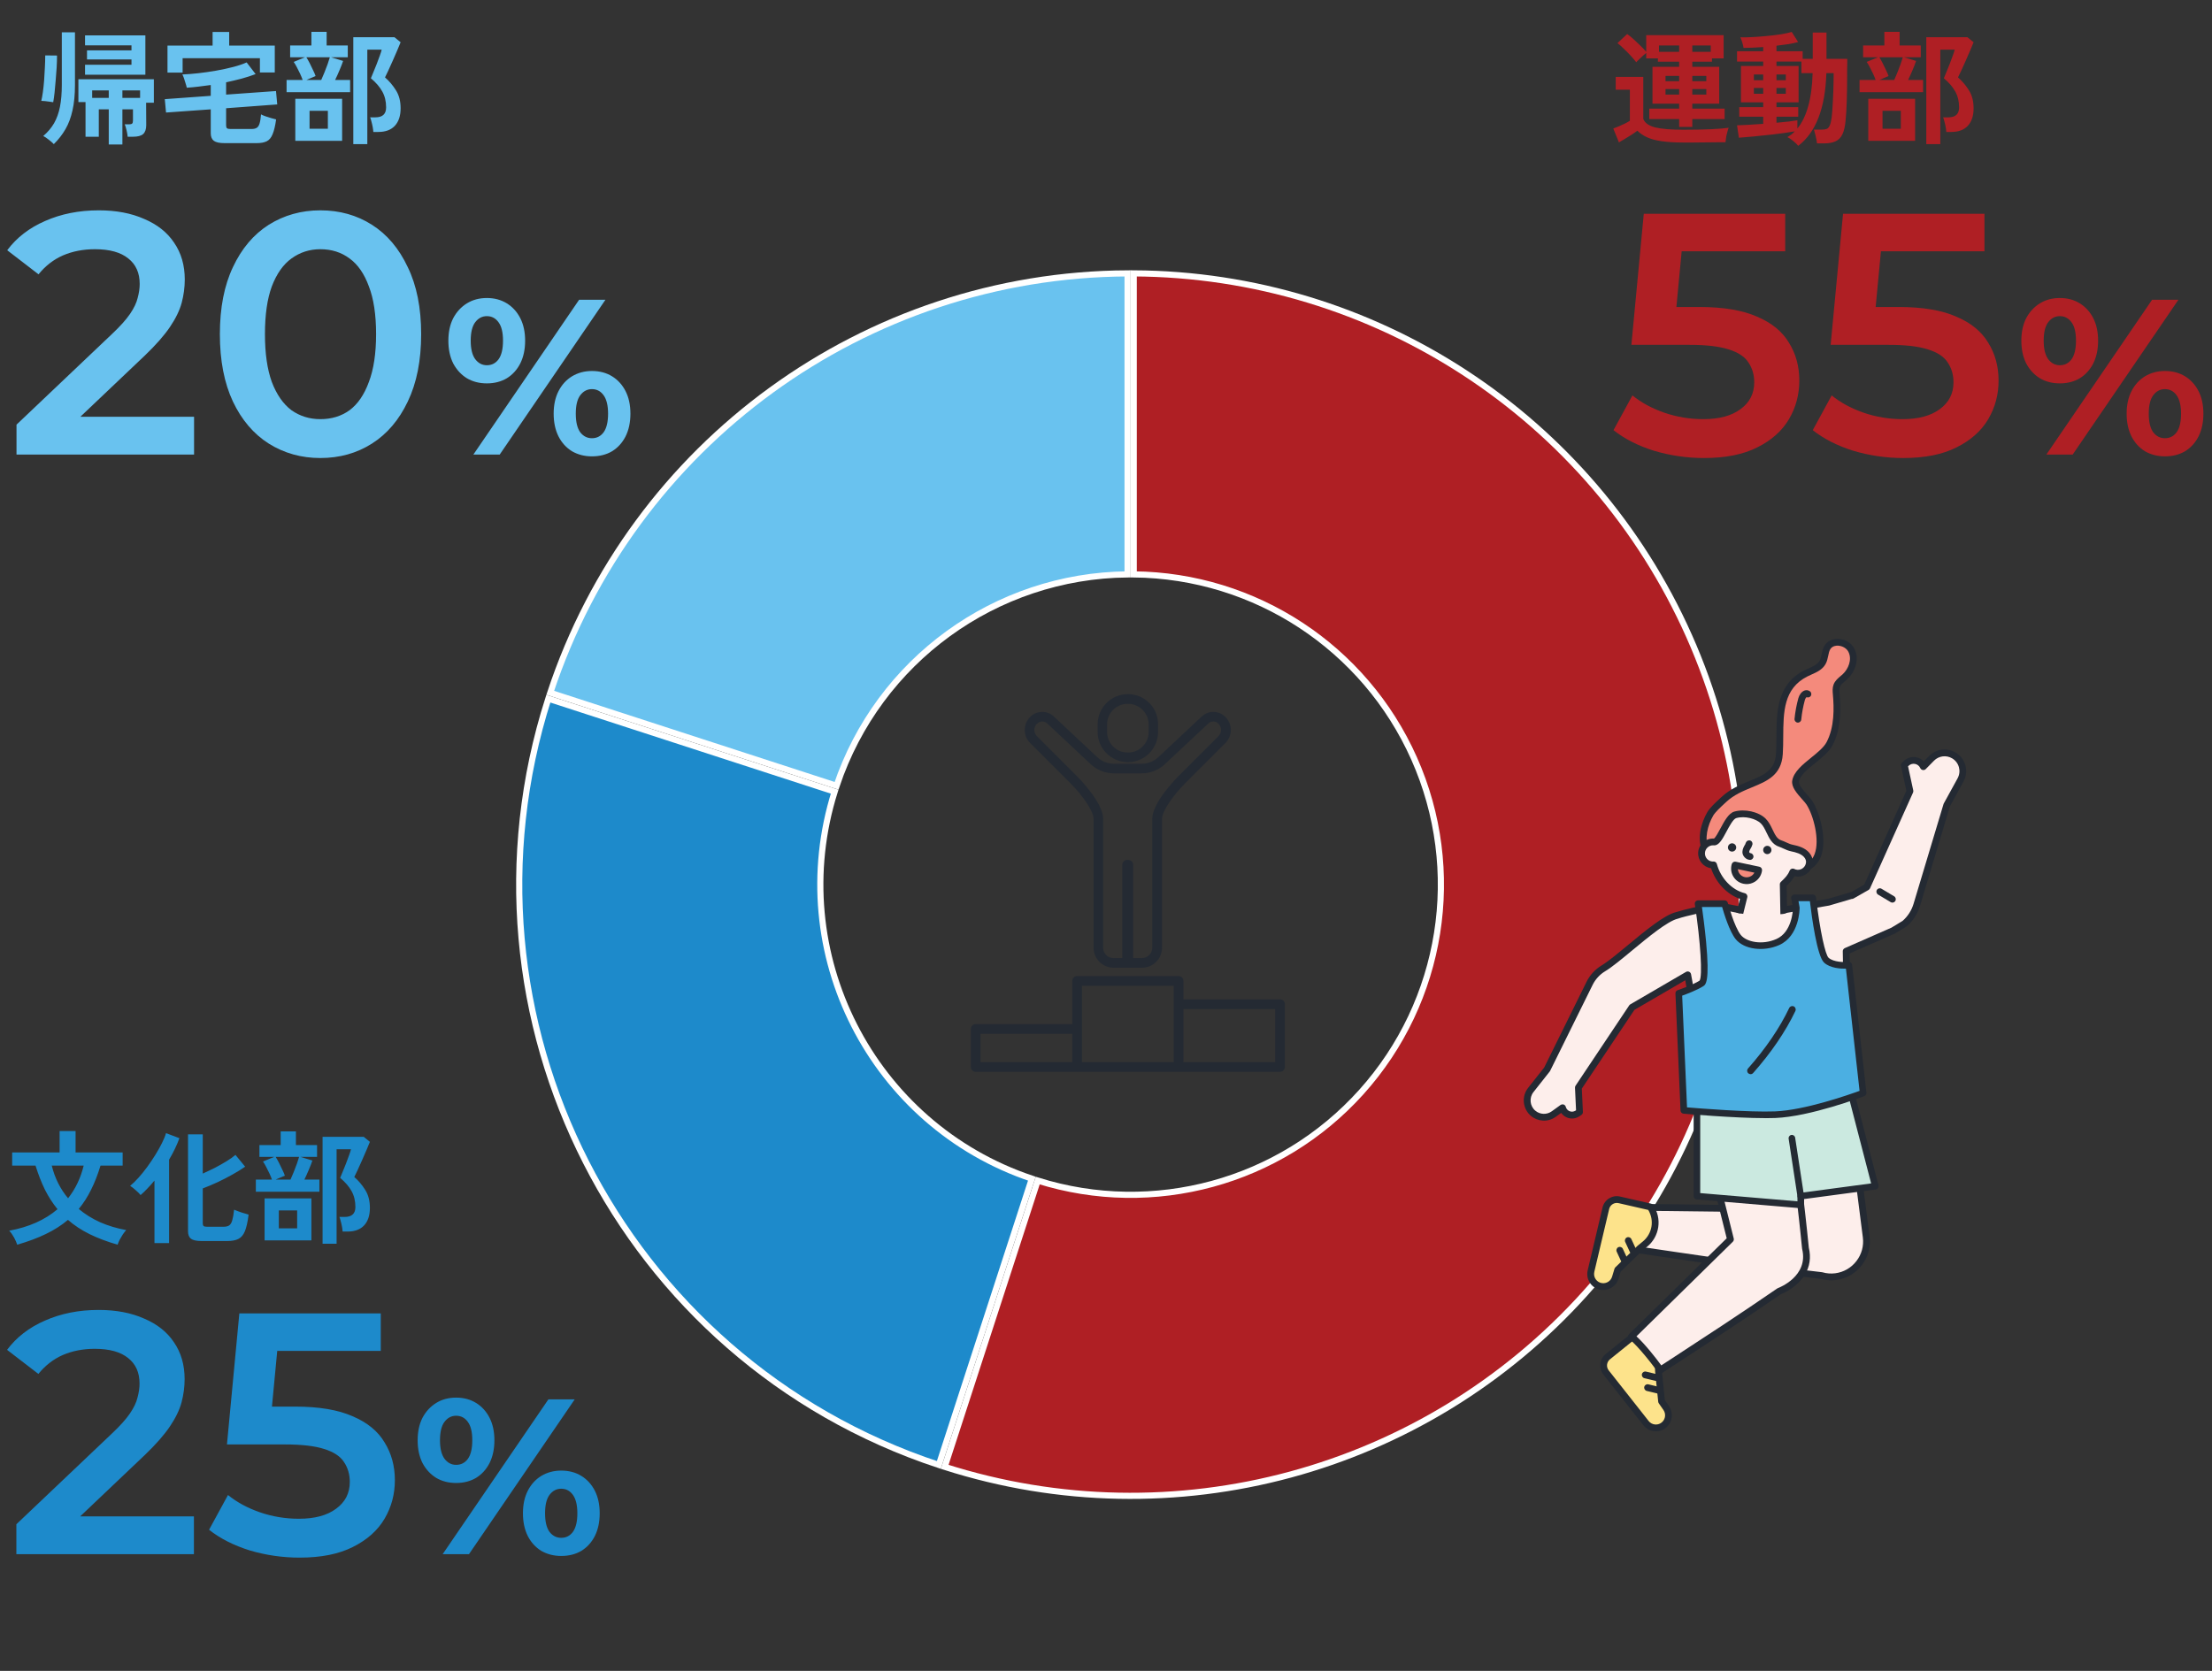 <svg width="360" height="272" viewBox="0 0 360 272" fill="none" xmlns="http://www.w3.org/2000/svg">
<rect x="0" y="0" width="360" height="272" fill="#333333" stroke="none"/>
<path d="M2.663 253V248.128L18.231 233.344C19.538 232.112 20.509 231.029 21.143 230.096C21.778 229.163 22.189 228.304 22.375 227.52C22.599 226.699 22.711 225.933 22.711 225.224C22.711 223.432 22.095 222.051 20.863 221.08C19.631 220.072 17.82 219.568 15.431 219.568C13.527 219.568 11.791 219.904 10.223 220.576C8.692 221.248 7.367 222.275 6.247 223.656L1.151 219.736C2.682 217.683 4.735 216.096 7.311 214.976C9.924 213.819 12.836 213.24 16.047 213.24C18.884 213.24 21.349 213.707 23.439 214.64C25.567 215.536 27.191 216.824 28.311 218.504C29.468 220.184 30.047 222.181 30.047 224.496C30.047 225.765 29.879 227.035 29.543 228.304C29.207 229.536 28.573 230.843 27.639 232.224C26.706 233.605 25.343 235.155 23.551 236.872L10.167 249.584L8.655 246.84H31.559V253H2.663ZM48.753 253.56C45.99 253.56 43.283 253.168 40.633 252.384C38.02 251.563 35.817 250.443 34.025 249.024L37.105 243.368C38.523 244.525 40.241 245.459 42.257 246.168C44.31 246.877 46.438 247.232 48.641 247.232C51.217 247.232 53.233 246.691 54.689 245.608C56.182 244.525 56.929 243.069 56.929 241.24C56.929 240.008 56.611 238.925 55.977 237.992C55.38 237.059 54.297 236.349 52.729 235.864C51.198 235.379 49.089 235.136 46.401 235.136H36.937L38.953 213.8H61.969V219.904H41.641L45.449 216.432L43.937 232.392L40.129 228.976H48.025C51.907 228.976 55.025 229.499 57.377 230.544C59.766 231.552 61.502 232.971 62.585 234.8C63.705 236.592 64.265 238.645 64.265 240.96C64.265 243.237 63.705 245.328 62.585 247.232C61.465 249.136 59.748 250.667 57.433 251.824C55.156 252.981 52.262 253.56 48.753 253.56Z" fill="#1D8ACB"/>
<path d="M72.04 253L89.248 227.8H93.532L76.324 253H72.04ZM74.236 241.408C73.012 241.408 71.932 241.132 70.996 240.58C70.06 240.004 69.316 239.2 68.764 238.168C68.236 237.112 67.972 235.876 67.972 234.46C67.972 233.044 68.236 231.82 68.764 230.788C69.316 229.756 70.06 228.952 70.996 228.376C71.932 227.8 73.012 227.512 74.236 227.512C75.46 227.512 76.54 227.8 77.476 228.376C78.412 228.952 79.144 229.756 79.672 230.788C80.2 231.82 80.464 233.044 80.464 234.46C80.464 235.876 80.2 237.112 79.672 238.168C79.144 239.2 78.412 240.004 77.476 240.58C76.54 241.132 75.46 241.408 74.236 241.408ZM74.236 238.456C75.028 238.456 75.664 238.132 76.144 237.484C76.624 236.812 76.864 235.804 76.864 234.46C76.864 233.116 76.624 232.12 76.144 231.472C75.664 230.8 75.028 230.464 74.236 230.464C73.468 230.464 72.832 230.8 72.328 231.472C71.848 232.12 71.608 233.116 71.608 234.46C71.608 235.78 71.848 236.776 72.328 237.448C72.832 238.12 73.468 238.456 74.236 238.456ZM91.336 253.288C90.136 253.288 89.056 253.012 88.096 252.46C87.16 251.884 86.428 251.08 85.9 250.048C85.372 248.992 85.108 247.756 85.108 246.34C85.108 244.924 85.372 243.7 85.9 242.668C86.428 241.636 87.16 240.832 88.096 240.256C89.056 239.68 90.136 239.392 91.336 239.392C92.584 239.392 93.676 239.68 94.612 240.256C95.548 240.832 96.28 241.636 96.808 242.668C97.336 243.7 97.6 244.924 97.6 246.34C97.6 247.756 97.336 248.992 96.808 250.048C96.28 251.08 95.548 251.884 94.612 252.46C93.676 253.012 92.584 253.288 91.336 253.288ZM91.336 250.336C92.128 250.336 92.764 250.012 93.244 249.364C93.724 248.692 93.964 247.684 93.964 246.34C93.964 245.02 93.724 244.024 93.244 243.352C92.764 242.68 92.128 242.344 91.336 242.344C90.568 242.344 89.932 242.68 89.428 243.352C88.948 244 88.708 244.996 88.708 246.34C88.708 247.684 88.948 248.692 89.428 249.364C89.932 250.012 90.568 250.336 91.336 250.336Z" fill="#1D8ACB"/>
<path d="M2.687 74V69.128L18.255 54.344C19.561 53.112 20.532 52.029 21.167 51.096C21.801 50.163 22.212 49.304 22.399 48.52C22.623 47.699 22.735 46.933 22.735 46.224C22.735 44.432 22.119 43.051 20.887 42.08C19.655 41.072 17.844 40.568 15.455 40.568C13.551 40.568 11.815 40.904 10.247 41.576C8.716 42.248 7.391 43.275 6.271 44.656L1.175 40.736C2.705 38.683 4.759 37.096 7.335 35.976C9.948 34.819 12.86 34.24 16.071 34.24C18.908 34.24 21.372 34.707 23.463 35.64C25.591 36.536 27.215 37.824 28.335 39.504C29.492 41.184 30.071 43.181 30.071 45.496C30.071 46.765 29.903 48.035 29.567 49.304C29.231 50.536 28.596 51.843 27.663 53.224C26.729 54.605 25.367 56.155 23.575 57.872L10.191 70.584L8.679 67.84H31.583V74H2.687ZM52.136 74.56C49.038 74.56 46.238 73.776 43.736 72.208C41.272 70.64 39.331 68.363 37.912 65.376C36.494 62.352 35.784 58.693 35.784 54.4C35.784 50.107 36.494 46.467 37.912 43.48C39.331 40.456 41.272 38.16 43.736 36.592C46.238 35.024 49.038 34.24 52.136 34.24C55.272 34.24 58.072 35.024 60.536 36.592C63 38.16 64.942 40.456 66.36 43.48C67.816 46.467 68.544 50.107 68.544 54.4C68.544 58.693 67.816 62.352 66.36 65.376C64.942 68.363 63 70.64 60.536 72.208C58.072 73.776 55.272 74.56 52.136 74.56ZM52.136 68.232C53.966 68.232 55.552 67.747 56.896 66.776C58.24 65.768 59.286 64.237 60.032 62.184C60.816 60.131 61.208 57.536 61.208 54.4C61.208 51.227 60.816 48.632 60.032 46.616C59.286 44.563 58.24 43.051 56.896 42.08C55.552 41.072 53.966 40.568 52.136 40.568C50.382 40.568 48.814 41.072 47.432 42.08C46.088 43.051 45.024 44.563 44.24 46.616C43.494 48.632 43.12 51.227 43.12 54.4C43.12 57.536 43.494 60.131 44.24 62.184C45.024 64.237 46.088 65.768 47.432 66.776C48.814 67.747 50.382 68.232 52.136 68.232Z" fill="#69C2EF"/>
<path d="M77.04 74L94.248 48.8H98.532L81.324 74H77.04ZM79.236 62.408C78.012 62.408 76.932 62.132 75.996 61.58C75.06 61.004 74.316 60.2 73.764 59.168C73.236 58.112 72.972 56.876 72.972 55.46C72.972 54.044 73.236 52.82 73.764 51.788C74.316 50.756 75.06 49.952 75.996 49.376C76.932 48.8 78.012 48.512 79.236 48.512C80.46 48.512 81.54 48.8 82.476 49.376C83.412 49.952 84.144 50.756 84.672 51.788C85.2 52.82 85.464 54.044 85.464 55.46C85.464 56.876 85.2 58.112 84.672 59.168C84.144 60.2 83.412 61.004 82.476 61.58C81.54 62.132 80.46 62.408 79.236 62.408ZM79.236 59.456C80.028 59.456 80.664 59.132 81.144 58.484C81.624 57.812 81.864 56.804 81.864 55.46C81.864 54.116 81.624 53.12 81.144 52.472C80.664 51.8 80.028 51.464 79.236 51.464C78.468 51.464 77.832 51.8 77.328 52.472C76.848 53.12 76.608 54.116 76.608 55.46C76.608 56.78 76.848 57.776 77.328 58.448C77.832 59.12 78.468 59.456 79.236 59.456ZM96.336 74.288C95.136 74.288 94.056 74.012 93.096 73.46C92.16 72.884 91.428 72.08 90.9 71.048C90.372 69.992 90.108 68.756 90.108 67.34C90.108 65.924 90.372 64.7 90.9 63.668C91.428 62.636 92.16 61.832 93.096 61.256C94.056 60.68 95.136 60.392 96.336 60.392C97.584 60.392 98.676 60.68 99.612 61.256C100.548 61.832 101.28 62.636 101.808 63.668C102.336 64.7 102.6 65.924 102.6 67.34C102.6 68.756 102.336 69.992 101.808 71.048C101.28 72.08 100.548 72.884 99.612 73.46C98.676 74.012 97.584 74.288 96.336 74.288ZM96.336 71.336C97.128 71.336 97.764 71.012 98.244 70.364C98.724 69.692 98.964 68.684 98.964 67.34C98.964 66.02 98.724 65.024 98.244 64.352C97.764 63.68 97.128 63.344 96.336 63.344C95.568 63.344 94.932 63.68 94.428 64.352C93.948 65 93.708 65.996 93.708 67.34C93.708 68.684 93.948 69.692 94.428 70.364C94.932 71.012 95.568 71.336 96.336 71.336Z" fill="#69C2EF"/>
<path d="M277.323 74.56C274.561 74.56 271.854 74.168 269.203 73.384C266.59 72.563 264.387 71.443 262.595 70.024L265.675 64.368C267.094 65.525 268.811 66.459 270.827 67.168C272.881 67.877 275.009 68.232 277.211 68.232C279.787 68.232 281.803 67.691 283.259 66.608C284.753 65.525 285.499 64.069 285.499 62.24C285.499 61.008 285.182 59.925 284.547 58.992C283.95 58.059 282.867 57.349 281.299 56.864C279.769 56.379 277.659 56.136 274.971 56.136H265.507L267.523 34.8H290.539V40.904H270.211L274.019 37.432L272.507 53.392L268.699 49.976H276.595C280.478 49.976 283.595 50.499 285.947 51.544C288.337 52.552 290.073 53.971 291.155 55.8C292.275 57.592 292.835 59.645 292.835 61.96C292.835 64.237 292.275 66.328 291.155 68.232C290.035 70.136 288.318 71.667 286.003 72.824C283.726 73.981 280.833 74.56 277.323 74.56ZM309.753 74.56C306.99 74.56 304.284 74.168 301.633 73.384C299.02 72.563 296.817 71.443 295.025 70.024L298.105 64.368C299.524 65.525 301.241 66.459 303.257 67.168C305.31 67.877 307.438 68.232 309.641 68.232C312.217 68.232 314.233 67.691 315.689 66.608C317.182 65.525 317.929 64.069 317.929 62.24C317.929 61.008 317.612 59.925 316.977 58.992C316.38 58.059 315.297 57.349 313.729 56.864C312.198 56.379 310.089 56.136 307.401 56.136H297.937L299.953 34.8H322.969V40.904H302.641L306.449 37.432L304.937 53.392L301.129 49.976H309.025C312.908 49.976 316.025 50.499 318.377 51.544C320.766 52.552 322.502 53.971 323.585 55.8C324.705 57.592 325.265 59.645 325.265 61.96C325.265 64.237 324.705 66.328 323.585 68.232C322.465 70.136 320.748 71.667 318.433 72.824C316.156 73.981 313.262 74.56 309.753 74.56Z" fill="#AF1F24"/>
<path d="M333.04 74L350.248 48.8H354.532L337.324 74H333.04ZM335.236 62.408C334.012 62.408 332.932 62.132 331.996 61.58C331.06 61.004 330.316 60.2 329.764 59.168C329.236 58.112 328.972 56.876 328.972 55.46C328.972 54.044 329.236 52.82 329.764 51.788C330.316 50.756 331.06 49.952 331.996 49.376C332.932 48.8 334.012 48.512 335.236 48.512C336.46 48.512 337.54 48.8 338.476 49.376C339.412 49.952 340.144 50.756 340.672 51.788C341.2 52.82 341.464 54.044 341.464 55.46C341.464 56.876 341.2 58.112 340.672 59.168C340.144 60.2 339.412 61.004 338.476 61.58C337.54 62.132 336.46 62.408 335.236 62.408ZM335.236 59.456C336.028 59.456 336.664 59.132 337.144 58.484C337.624 57.812 337.864 56.804 337.864 55.46C337.864 54.116 337.624 53.12 337.144 52.472C336.664 51.8 336.028 51.464 335.236 51.464C334.468 51.464 333.832 51.8 333.328 52.472C332.848 53.12 332.608 54.116 332.608 55.46C332.608 56.78 332.848 57.776 333.328 58.448C333.832 59.12 334.468 59.456 335.236 59.456ZM352.336 74.288C351.136 74.288 350.056 74.012 349.096 73.46C348.16 72.884 347.428 72.08 346.9 71.048C346.372 69.992 346.108 68.756 346.108 67.34C346.108 65.924 346.372 64.7 346.9 63.668C347.428 62.636 348.16 61.832 349.096 61.256C350.056 60.68 351.136 60.392 352.336 60.392C353.584 60.392 354.676 60.68 355.612 61.256C356.548 61.832 357.28 62.636 357.808 63.668C358.336 64.7 358.6 65.924 358.6 67.34C358.6 68.756 358.336 69.992 357.808 71.048C357.28 72.08 356.548 72.884 355.612 73.46C354.676 74.012 353.584 74.288 352.336 74.288ZM352.336 71.336C353.128 71.336 353.764 71.012 354.244 70.364C354.724 69.692 354.964 68.684 354.964 67.34C354.964 66.02 354.724 65.024 354.244 64.352C353.764 63.68 353.128 63.344 352.336 63.344C351.568 63.344 350.932 63.68 350.428 64.352C349.948 65 349.708 65.996 349.708 67.34C349.708 68.684 349.948 69.692 350.428 70.364C350.932 71.012 351.568 71.336 352.336 71.336Z" fill="#AF1F24"/>
<path d="M273.28 20.66V19.38H268.42V17.68H273.28V16.88H268.94V10.88H273.28V10.04H269.82V9.5H267.92V8.62C267.773 8.727 267.593 8.88 267.38 9.08C267.167 9.267 266.96 9.46 266.76 9.66C266.56 9.847 266.407 10.007 266.3 10.14C266.087 9.847 265.793 9.5 265.42 9.1C265.06 8.7 264.68 8.313 264.28 7.94C263.893 7.553 263.547 7.247 263.24 7.02L264.82 5.54C265.113 5.74 265.453 6.013 265.84 6.36C266.227 6.707 266.607 7.067 266.98 7.44C267.367 7.813 267.68 8.147 267.92 8.44V5.72H280.52V9.5H278.62V10.04H275.42V10.88H279.8V16.88H275.42V17.68H280.68V19.38H275.42V20.66H273.28ZM273.96 23.2C272.547 23.2 271.36 23.127 270.4 22.98C269.453 22.847 268.667 22.633 268.04 22.34C267.427 22.06 266.907 21.707 266.48 21.28C266.24 21.467 265.933 21.68 265.56 21.92C265.2 22.147 264.833 22.373 264.46 22.6C264.087 22.827 263.76 23.02 263.48 23.18L262.56 20.92C262.787 20.84 263.073 20.727 263.42 20.58C263.767 20.433 264.107 20.28 264.44 20.12C264.787 19.947 265.06 19.793 265.26 19.66V14.6H262.96V12.52H267.44V19.36C267.693 20.013 268.34 20.473 269.38 20.74C270.42 20.993 271.947 21.12 273.96 21.12C275.667 21.12 277.133 21.093 278.36 21.04C279.587 20.987 280.58 20.907 281.34 20.8C281.273 20.947 281.2 21.173 281.12 21.48C281.04 21.773 280.973 22.073 280.92 22.38C280.867 22.7 280.833 22.96 280.82 23.16C280.447 23.16 279.96 23.16 279.36 23.16C278.76 23.173 278.12 23.18 277.44 23.18C276.773 23.193 276.133 23.2 275.52 23.2C274.907 23.2 274.387 23.2 273.96 23.2ZM270 8.44H273.28V7.4H270V8.44ZM275.42 8.44H278.42V7.4H275.42V8.44ZM275.42 15.4H277.7V14.5H275.42V15.4ZM271.06 15.4H273.28V14.5H271.06V15.4ZM275.42 13.22H277.7V12.36H275.42V13.22ZM271.06 13.22H273.28V12.36H271.06V13.22ZM292.66 23.74C292.487 23.513 292.22 23.253 291.86 22.96C291.5 22.667 291.18 22.453 290.9 22.32C291.127 22.187 291.34 22.047 291.54 21.9C291.74 21.74 291.927 21.567 292.1 21.38C291.647 21.46 291.1 21.547 290.46 21.64C289.82 21.733 289.14 21.82 288.42 21.9C287.7 21.98 286.993 22.053 286.3 22.12C285.607 22.2 284.973 22.26 284.4 22.3C283.827 22.353 283.36 22.393 283 22.42L282.7 20.4C283.14 20.387 283.74 20.36 284.5 20.32C285.273 20.267 286.093 20.213 286.96 20.16V19H283.06V17.44H286.96V16.66H283.34V10.74H286.96V10.02H282.7V8.34H286.96V7.66C286.36 7.7 285.78 7.733 285.22 7.76C284.673 7.787 284.187 7.8 283.76 7.8C283.733 7.573 283.667 7.287 283.56 6.94C283.453 6.58 283.347 6.293 283.24 6.08C283.76 6.093 284.4 6.08 285.16 6.04C285.92 6 286.713 5.94 287.54 5.86C288.367 5.78 289.14 5.687 289.86 5.58C290.58 5.46 291.16 5.333 291.6 5.2L292.64 6.84C292.24 6.96 291.727 7.073 291.1 7.18C290.487 7.273 289.827 7.36 289.12 7.44V8.34H293.38V9.58H295.02V5.3H297.26V9.58H300.64C300.64 9.687 300.64 9.893 300.64 10.2C300.64 10.507 300.633 10.84 300.62 11.2C300.62 11.56 300.62 11.88 300.62 12.16C300.62 13.733 300.6 15.147 300.56 16.4C300.52 17.653 300.46 18.68 300.38 19.48C300.3 20.493 300.127 21.28 299.86 21.84C299.593 22.4 299.22 22.787 298.74 23C298.26 23.227 297.653 23.34 296.92 23.34H295.72C295.667 22.953 295.587 22.533 295.48 22.08C295.373 21.64 295.287 21.313 295.22 21.1H296.5C296.833 21.1 297.1 21.06 297.3 20.98C297.5 20.9 297.66 20.72 297.78 20.44C297.913 20.16 298.02 19.727 298.1 19.14C298.18 18.473 298.247 17.567 298.3 16.42C298.367 15.26 298.407 14 298.42 12.64V11.9H297.24C297.147 14.793 296.713 17.227 295.94 19.2C295.167 21.16 294.073 22.673 292.66 23.74ZM292.52 20.92C293.28 20 293.867 18.793 294.28 17.3C294.707 15.793 294.947 13.993 295 11.9H293.18V10.02H289.12V10.74H292.72V16.66H289.12V17.44H292.66V19H289.12V19.98C289.867 19.913 290.547 19.847 291.16 19.78C291.773 19.7 292.227 19.633 292.52 19.58V20.92ZM285.44 15.26H286.96V14.32H285.44V15.26ZM289.12 15.26H290.64V14.32H289.12V15.26ZM285.44 13.06H286.96V12.12H285.44V13.06ZM289.12 13.06H290.64V12.12H289.12V13.06ZM313.5 23.46V6.06H320.2L321.2 6.88C321.08 7.2 320.9 7.633 320.66 8.18C320.433 8.713 320.187 9.28 319.92 9.88C319.653 10.467 319.407 11.013 319.18 11.52C318.953 12.013 318.78 12.373 318.66 12.6C319.34 13.187 319.933 13.887 320.44 14.7C320.947 15.5 321.2 16.473 321.2 17.62C321.2 18.847 320.887 19.8 320.26 20.48C319.633 21.147 318.74 21.48 317.58 21.48H316.76C316.747 21.253 316.713 20.993 316.66 20.7C316.607 20.393 316.54 20.1 316.46 19.82C316.393 19.527 316.32 19.287 316.24 19.1H317.1C318.26 19.1 318.84 18.56 318.84 17.48C318.84 16.507 318.633 15.647 318.22 14.9C317.807 14.153 317.187 13.433 316.36 12.74C316.44 12.553 316.567 12.247 316.74 11.82C316.913 11.393 317.1 10.933 317.3 10.44C317.5 9.933 317.673 9.467 317.82 9.04C317.98 8.6 318.08 8.28 318.12 8.08H315.78V23.46H313.5ZM302.64 15V13.02H305.26C305.153 12.713 305.013 12.373 304.84 12C304.667 11.627 304.487 11.267 304.3 10.92C304.113 10.56 303.947 10.28 303.8 10.08L305.64 9.32H303.22V7.4H306.68V5.18H309.16V7.4H312.6V9.32H309.88L311.84 9.92C311.707 10.333 311.513 10.833 311.26 11.42C311.02 11.993 310.78 12.527 310.54 13.02H312.98V15H302.64ZM304.06 22.92V16.08H311.68V22.92H304.06ZM305.86 13.02H308.28C308.44 12.673 308.613 12.267 308.8 11.8C308.987 11.333 309.16 10.88 309.32 10.44C309.48 9.987 309.6 9.613 309.68 9.32H305.86C306.02 9.573 306.2 9.893 306.4 10.28C306.6 10.667 306.787 11.053 306.96 11.44C307.147 11.813 307.28 12.127 307.36 12.38L305.86 13.02ZM306.38 20.96H309.36V18.04H306.38V20.96Z" fill="#AF1F24"/>
<path d="M2.8 202.62C2.707 202.3 2.533 201.907 2.28 201.44C2.027 200.987 1.767 200.62 1.5 200.34C4.7 199.753 7.32 198.587 9.36 196.84C8.587 195.893 7.907 194.84 7.32 193.68C6.747 192.507 6.233 191.193 5.78 189.74H1.98V187.6H9.7V184.12H12.3V187.6H19.96V189.74H16.36C15.92 191.193 15.407 192.507 14.82 193.68C14.247 194.84 13.58 195.88 12.82 196.8C13.833 197.653 14.987 198.373 16.28 198.96C17.587 199.533 19.007 199.96 20.54 200.24C20.367 200.427 20.18 200.667 19.98 200.96C19.793 201.253 19.62 201.547 19.46 201.84C19.313 202.147 19.207 202.407 19.14 202.62C17.433 202.127 15.913 201.553 14.58 200.9C13.26 200.247 12.087 199.473 11.06 198.58C10.02 199.46 8.82 200.227 7.46 200.88C6.113 201.533 4.56 202.113 2.8 202.62ZM11.08 195.06C12.28 193.54 13.127 191.767 13.62 189.74H8.42C8.927 191.78 9.813 193.553 11.08 195.06ZM32.78 202.02C31.967 202.02 31.4 201.893 31.08 201.64C30.76 201.4 30.6 200.993 30.6 200.42V184.66H33V191.04C33.653 190.747 34.313 190.433 34.98 190.1C35.647 189.753 36.273 189.4 36.86 189.04C37.447 188.68 37.933 188.333 38.32 188L39.9 189.92C39.327 190.32 38.647 190.74 37.86 191.18C37.087 191.62 36.273 192.04 35.42 192.44C34.58 192.827 33.773 193.167 33 193.46V199.16C33 199.347 33.047 199.487 33.14 199.58C33.233 199.66 33.427 199.7 33.72 199.7H36.36C36.76 199.7 37.073 199.627 37.3 199.48C37.527 199.32 37.693 199.04 37.8 198.64C37.92 198.24 38.02 197.667 38.1 196.92C38.447 197.067 38.853 197.22 39.32 197.38C39.787 197.527 40.167 197.64 40.46 197.72C40.313 198.893 40.113 199.793 39.86 200.42C39.607 201.033 39.253 201.453 38.8 201.68C38.347 201.907 37.753 202.02 37.02 202.02H32.78ZM25.14 202.36V192.18C24.767 192.633 24.387 193.06 24 193.46C23.627 193.86 23.253 194.22 22.88 194.54C22.707 194.313 22.447 194.053 22.1 193.76C21.767 193.453 21.46 193.213 21.18 193.04C21.607 192.693 22.06 192.253 22.54 191.72C23.02 191.187 23.493 190.6 23.96 189.96C24.427 189.32 24.867 188.667 25.28 188C25.693 187.333 26.053 186.693 26.36 186.08C26.667 185.467 26.887 184.927 27.02 184.46L29.2 185.28C28.787 186.413 28.227 187.58 27.52 188.78V202.36H25.14ZM52.5 202.46V185.06H59.2L60.2 185.88C60.08 186.2 59.9 186.633 59.66 187.18C59.433 187.713 59.187 188.28 58.92 188.88C58.653 189.467 58.407 190.013 58.18 190.52C57.953 191.013 57.78 191.373 57.66 191.6C58.34 192.187 58.933 192.887 59.44 193.7C59.947 194.5 60.2 195.473 60.2 196.62C60.2 197.847 59.887 198.8 59.26 199.48C58.633 200.147 57.74 200.48 56.58 200.48H55.76C55.747 200.253 55.713 199.993 55.66 199.7C55.607 199.393 55.54 199.1 55.46 198.82C55.393 198.527 55.32 198.287 55.24 198.1H56.1C57.26 198.1 57.84 197.56 57.84 196.48C57.84 195.507 57.633 194.647 57.22 193.9C56.807 193.153 56.187 192.433 55.36 191.74C55.44 191.553 55.567 191.247 55.74 190.82C55.913 190.393 56.1 189.933 56.3 189.44C56.5 188.933 56.673 188.467 56.82 188.04C56.98 187.6 57.08 187.28 57.12 187.08H54.78V202.46H52.5ZM41.64 194V192.02H44.26C44.153 191.713 44.013 191.373 43.84 191C43.667 190.627 43.487 190.267 43.3 189.92C43.113 189.56 42.947 189.28 42.8 189.08L44.64 188.32H42.22V186.4H45.68V184.18H48.16V186.4H51.6V188.32H48.88L50.84 188.92C50.707 189.333 50.513 189.833 50.26 190.42C50.02 190.993 49.78 191.527 49.54 192.02H51.98V194H41.64ZM43.06 201.92V195.08H50.68V201.92H43.06ZM44.86 192.02H47.28C47.44 191.673 47.613 191.267 47.8 190.8C47.987 190.333 48.16 189.88 48.32 189.44C48.48 188.987 48.6 188.613 48.68 188.32H44.86C45.02 188.573 45.2 188.893 45.4 189.28C45.6 189.667 45.787 190.053 45.96 190.44C46.147 190.813 46.28 191.127 46.36 191.38L44.86 192.02ZM45.38 199.96H48.36V197.04H45.38V199.96Z" fill="#1D8ACB"/>
<path d="M17.7 23.52V17.8H16.08V22.26H13.92V16.62H12.76V12.9H25.04V16.72H23.78L23.8 20.36C23.8 21.027 23.633 21.513 23.3 21.82C22.967 22.113 22.413 22.26 21.64 22.26H20.78C20.753 21.967 20.693 21.62 20.6 21.22C20.507 20.807 20.407 20.48 20.3 20.24H21.02C21.247 20.24 21.407 20.2 21.5 20.12C21.593 20.04 21.64 19.873 21.64 19.62V17.8H19.92V23.52H17.7ZM13.84 12.16V10.54H21.4V9.68H14.16V8.2H21.4V7.38H13.84V5.76H23.66V12.16H13.84ZM8.76 23.46C8.587 23.273 8.32 23.04 7.96 22.76C7.613 22.48 7.307 22.273 7.04 22.14C7.773 21.513 8.36 20.82 8.8 20.06C9.24 19.287 9.56 18.393 9.76 17.38C9.96 16.367 10.06 15.18 10.06 13.82V5.26H12.2V13.82C12.2 15.42 12.067 16.8 11.8 17.96C11.547 19.12 11.167 20.14 10.66 21.02C10.153 21.9 9.52 22.713 8.76 23.46ZM8.66 16.64C8.567 16.613 8.387 16.587 8.12 16.56C7.867 16.52 7.607 16.487 7.34 16.46C7.073 16.433 6.867 16.42 6.72 16.42C6.813 16.033 6.9 15.553 6.98 14.98C7.06 14.407 7.127 13.78 7.18 13.1C7.233 12.42 7.273 11.733 7.3 11.04C7.34 10.333 7.36 9.66 7.36 9.02L9.28 9.04C9.28 9.64 9.26 10.293 9.22 11C9.18 11.693 9.127 12.393 9.06 13.1C9.007 13.807 8.947 14.467 8.88 15.08C8.813 15.693 8.74 16.213 8.66 16.64ZM19.92 15.94H22.8V14.72H19.92V15.94ZM15 15.94H17.7V14.72H15V15.94ZM36.54 23.3C35.713 23.3 35.133 23.173 34.8 22.92C34.467 22.667 34.3 22.253 34.3 21.68V17.8L27.02 18.32L26.82 16.14L34.3 15.6V13.84C33.62 13.933 32.953 14.02 32.3 14.1C31.647 14.18 31.013 14.24 30.4 14.28C30.36 14.08 30.293 13.84 30.2 13.56C30.12 13.28 30.033 13.007 29.94 12.74C29.847 12.473 29.76 12.267 29.68 12.12C30.44 12.093 31.3 12.027 32.26 11.92C33.22 11.813 34.193 11.673 35.18 11.5C36.167 11.327 37.093 11.127 37.96 10.9C38.827 10.673 39.553 10.427 40.14 10.16L41.6 12.06C40.907 12.327 40.147 12.573 39.32 12.8C38.507 13.013 37.667 13.213 36.8 13.4V15.4L44.92 14.82L45.12 17L36.8 17.62V20.44C36.8 20.64 36.847 20.787 36.94 20.88C37.047 20.96 37.247 21 37.54 21H40.9C41.273 21 41.56 20.94 41.76 20.82C41.973 20.7 42.133 20.467 42.24 20.12C42.347 19.773 42.427 19.273 42.48 18.62C42.653 18.713 42.887 18.813 43.18 18.92C43.487 19.027 43.8 19.127 44.12 19.22C44.453 19.313 44.727 19.387 44.94 19.44C44.793 20.493 44.6 21.3 44.36 21.86C44.133 22.42 43.813 22.8 43.4 23C43 23.2 42.46 23.3 41.78 23.3H36.54ZM27.26 11.82V7.42H34.6V5.2H37.3V7.42H44.72V11.8H42.3V9.48H29.72V11.82H27.26ZM57.5 23.46V6.06H64.2L65.2 6.88C65.08 7.2 64.9 7.633 64.66 8.18C64.433 8.713 64.187 9.28 63.92 9.88C63.653 10.467 63.407 11.013 63.18 11.52C62.953 12.013 62.78 12.373 62.66 12.6C63.34 13.187 63.933 13.887 64.44 14.7C64.947 15.5 65.2 16.473 65.2 17.62C65.2 18.847 64.887 19.8 64.26 20.48C63.633 21.147 62.74 21.48 61.58 21.48H60.76C60.747 21.253 60.713 20.993 60.66 20.7C60.607 20.393 60.54 20.1 60.46 19.82C60.393 19.527 60.32 19.287 60.24 19.1H61.1C62.26 19.1 62.84 18.56 62.84 17.48C62.84 16.507 62.633 15.647 62.22 14.9C61.807 14.153 61.187 13.433 60.36 12.74C60.44 12.553 60.567 12.247 60.74 11.82C60.913 11.393 61.1 10.933 61.3 10.44C61.5 9.933 61.673 9.467 61.82 9.04C61.98 8.6 62.08 8.28 62.12 8.08H59.78V23.46H57.5ZM46.64 15V13.02H49.26C49.153 12.713 49.013 12.373 48.84 12C48.667 11.627 48.487 11.267 48.3 10.92C48.113 10.56 47.947 10.28 47.8 10.08L49.64 9.32H47.22V7.4H50.68V5.18H53.16V7.4H56.6V9.32H53.88L55.84 9.92C55.707 10.333 55.513 10.833 55.26 11.42C55.02 11.993 54.78 12.527 54.54 13.02H56.98V15H46.64ZM48.06 22.92V16.08H55.68V22.92H48.06ZM49.86 13.02H52.28C52.44 12.673 52.613 12.267 52.8 11.8C52.987 11.333 53.16 10.88 53.32 10.44C53.48 9.987 53.6 9.613 53.68 9.32H49.86C50.02 9.573 50.2 9.893 50.4 10.28C50.6 10.667 50.787 11.053 50.96 11.44C51.147 11.813 51.28 12.127 51.36 12.38L49.86 13.02ZM50.38 20.96H53.36V18.04H50.38V20.96Z" fill="#69C2EF"/>
<path d="M184.512 44.501C223.606 44.697 258.983 67.782 274.897 103.53C290.879 139.43 284.236 181.375 257.945 210.579C231.765 239.658 190.986 250.68 153.746 238.783L168.886 192.181C187.723 198.098 208.304 192.489 221.536 177.791C234.88 162.969 238.251 141.68 230.14 123.46C222.097 105.392 204.256 93.697 184.512 93.502L184.512 44.501Z" fill="#AF1F24" stroke="white"/>
<path d="M167.935 191.872L152.795 238.475C101 221.361 72.642 165.698 89.243 113.729L135.839 128.871C127.598 155.102 141.873 183.122 167.935 191.872Z" fill="#1D8ACB" stroke="white"/>
<path d="M136.148 127.92L89.552 112.778C102.958 72.2 140.785 44.714 183.513 44.501L183.513 93.502C162.01 93.714 142.994 107.531 136.148 127.92Z" fill="#69C2EF" stroke="white"/>
<g clip-path="url(#clip0_6_1558)">
<path d="M183.45 124.07C183.48 124.07 183.51 124.07 183.54 124.07C183.57 124.07 183.6 124.07 183.63 124.07C186.3 124.04 188.47 121.84 188.47 119.17V117.91C188.5 115.23 186.33 113.03 183.66 113C183.63 113 183.6 113 183.57 113C183.54 113 183.51 113 183.48 113C180.81 113.03 178.64 115.23 178.64 117.9V119.16C178.64 121.83 180.81 124.03 183.48 124.06L183.45 124.07ZM180.18 117.91C180.18 116.1 181.65 114.6 183.47 114.58C183.5 114.58 183.53 114.58 183.56 114.58C183.59 114.58 183.62 114.58 183.65 114.58C185.46 114.6 186.94 116.1 186.94 117.91V119.17C186.94 120.98 185.47 122.48 183.65 122.5C183.62 122.5 183.59 122.5 183.56 122.5C183.53 122.5 183.5 122.5 183.47 122.5C181.66 122.48 180.18 120.98 180.18 119.17V117.91Z" fill="#242A33"/>
<path d="M169.07 122.36L174.16 127.45C176.34 129.63 177.98 132.13 177.98 133.27V154.28C177.98 156.07 179.44 157.53 181.23 157.53H183.46C183.46 157.53 183.52 157.53 183.55 157.53C183.58 157.53 183.61 157.53 183.64 157.53H185.87C187.66 157.53 189.12 156.07 189.12 154.28V133.27C189.12 132.13 190.76 129.63 192.94 127.45L198.03 122.36L199.43 120.96C200 120.39 200.31 119.63 200.31 118.83C200.31 118.03 200 117.27 199.43 116.7C198.91 116.18 198.21 115.89 197.47 115.89C196.73 115.89 196.04 116.18 195.52 116.69L188.51 123.26C187.77 123.95 186.82 124.33 185.81 124.33H183.63C183.63 124.33 183.57 124.33 183.54 124.33C183.51 124.33 183.48 124.33 183.45 124.33H181.28C180.28 124.33 179.32 123.95 178.58 123.26L171.57 116.69C171.05 116.17 170.36 115.89 169.62 115.89C168.88 115.89 168.18 116.18 167.66 116.7C167.09 117.27 166.78 118.03 166.78 118.83C166.78 119.63 167.09 120.39 167.66 120.96L169.06 122.36H169.07ZM168.79 117.8C169.01 117.57 169.31 117.45 169.63 117.45C169.95 117.45 170.25 117.57 170.47 117.8C170.47 117.8 170.48 117.81 170.49 117.82L177.51 124.4C178.54 125.36 179.88 125.89 181.28 125.89H183.45C183.45 125.89 183.51 125.89 183.54 125.89C183.57 125.89 183.6 125.89 183.63 125.89H185.81C187.22 125.89 188.56 125.36 189.58 124.4L196.6 117.82C196.6 117.82 196.61 117.81 196.62 117.8C196.84 117.57 197.14 117.45 197.46 117.45C197.78 117.45 198.08 117.57 198.3 117.8C198.57 118.07 198.72 118.43 198.72 118.82C198.72 119.21 198.57 119.57 198.3 119.84L194.68 123.46L191.81 126.33C191.37 126.77 187.53 130.69 187.53 133.27V141.34V154.28C187.53 155.2 186.78 155.96 185.85 155.96H184.41V140.78C184.41 140.34 184.06 139.99 183.62 139.99C183.59 139.99 183.56 139.99 183.53 139.99C183.5 139.99 183.47 139.99 183.44 139.99C183 139.99 182.65 140.34 182.65 140.78V155.96H181.21C180.29 155.96 179.53 155.21 179.53 154.28V141.34V133.27C179.53 130.69 175.69 126.77 175.25 126.33L172.38 123.46L168.76 119.84C168.49 119.57 168.34 119.21 168.34 118.82C168.34 118.43 168.49 118.07 168.76 117.8H168.79Z" fill="#242A33"/>
<path d="M208.32 162.69H192.6V159.68C192.6 159.24 192.25 158.89 191.81 158.89H175.3C174.86 158.89 174.51 159.24 174.51 159.68V166.71H158.79C158.35 166.71 158 167.06 158 167.5V173.69C158 174.13 158.35 174.48 158.79 174.48H208.32C208.76 174.48 209.11 174.13 209.11 173.69V163.47C209.11 163.03 208.76 162.68 208.32 162.68V162.69ZM159.58 168.29H174.51V172.91H159.58V168.29ZM176.09 167.5V160.47H191.02V172.91H176.09V167.51V167.5ZM207.53 172.91H192.6V164.27H207.53V172.91Z" fill="#242A33"/>
</g>
<g clip-path="url(#clip1_6_1558)">
<path d="M266.777 203.484L267.903 196.547L284.86 196.749C284.86 196.749 287.357 197.134 292.167 197.73L286.464 172.309C286.064 169.167 290.783 170.321 293.919 169.919C297.053 169.518 299.947 171.76 300.347 174.905L303.723 201.376C304.123 204.518 301.887 207.421 298.751 207.822C297.958 207.925 297.182 207.855 296.456 207.647C290.159 206.995 266.774 203.489 266.774 203.489L266.777 203.484Z" fill="#FCD985"/>
<path d="M266.777 203.484L267.903 196.547L284.86 196.749C284.86 196.749 287.357 197.134 292.167 197.73L286.464 172.309C286.064 169.167 290.783 170.321 293.919 169.919C297.053 169.518 299.947 171.76 300.347 174.905L303.723 201.376C304.123 204.518 301.887 207.421 298.751 207.822C297.958 207.925 297.182 207.855 296.456 207.647C290.159 206.995 266.774 203.489 266.774 203.489L266.777 203.484Z" fill="#FDEEEB"/>
<path d="M297.654 208.407C298.044 208.431 298.434 208.418 298.826 208.366C300.49 208.154 301.973 207.299 303.002 205.96C304.034 204.621 304.486 202.969 304.273 201.301L300.898 174.829C300.457 171.374 297.297 168.925 293.852 169.366C293.054 169.469 292.118 169.466 291.213 169.463C289.211 169.458 287.319 169.45 286.402 170.493C285.986 170.967 285.822 171.601 285.921 172.377C285.921 172.393 285.927 172.412 285.929 172.428L291.46 197.083C287.217 196.549 284.97 196.205 284.946 196.199C284.922 196.196 284.895 196.194 284.868 196.194L267.911 195.992C267.639 195.989 267.403 196.186 267.36 196.455L266.234 203.392C266.21 203.537 266.244 203.688 266.333 203.807C266.419 203.925 266.551 204.006 266.696 204.028C266.93 204.063 290.049 207.526 296.354 208.186C296.781 208.304 297.216 208.377 297.654 208.404V208.407ZM294.964 170.434C297.405 170.582 299.479 172.455 299.802 174.972L303.177 201.443C303.352 202.818 302.981 204.181 302.129 205.286C301.277 206.391 300.054 207.094 298.684 207.272C297.985 207.361 297.286 207.307 296.609 207.113C296.577 207.105 296.547 207.097 296.515 207.094C290.842 206.507 270.988 203.556 267.411 203.023L268.37 197.107L284.814 197.304C285.15 197.355 287.655 197.733 292.1 198.282C292.28 198.307 292.454 198.239 292.575 198.104C292.696 197.972 292.745 197.786 292.704 197.611L287.01 172.218C286.959 171.778 287.029 171.455 287.225 171.231C287.813 170.563 289.539 170.571 291.205 170.576C292.145 170.579 293.118 170.582 293.986 170.471C294.314 170.428 294.642 170.42 294.959 170.439L294.964 170.434Z" fill="#242A33"/>
<path d="M269.912 223.156L270.418 228.122L271.176 229.216C271.745 230.038 271.643 231.149 270.934 231.852C270.066 232.714 268.639 232.628 267.881 231.666L261.377 223.42C260.757 222.63 260.883 221.488 261.665 220.857L265.707 217.596C268.047 217.769 269.869 219.709 269.899 222.062L269.912 223.156Z" fill="white"/>
<path d="M269.912 223.156L270.418 228.122L271.176 229.216C271.745 230.038 271.643 231.149 270.934 231.852C270.066 232.714 268.639 232.628 267.881 231.666L261.377 223.42C260.757 222.63 260.883 221.488 261.665 220.857L265.707 217.596C268.047 217.769 269.869 219.709 269.899 222.062L269.912 223.156Z" fill="#FDE38B"/>
<path d="M269.335 232.995C270.074 233.04 270.797 232.766 271.323 232.243C272.224 231.348 272.353 229.941 271.63 228.898L270.953 227.923L270.466 223.121L270.453 222.051C270.418 219.391 268.394 217.235 265.75 217.041C265.61 217.033 265.473 217.073 265.363 217.162L261.321 220.423C260.308 221.24 260.141 222.738 260.947 223.759L267.451 232.006C267.91 232.588 268.596 232.946 269.335 232.992V232.995ZM265.876 218.167C267.843 218.415 269.321 220.057 269.348 222.07L269.362 223.164C269.362 223.18 269.362 223.196 269.364 223.212L269.87 228.179C269.88 228.273 269.913 228.362 269.966 228.438L270.724 229.532C271.141 230.133 271.065 230.944 270.547 231.459C270.24 231.763 269.832 231.917 269.402 231.89C268.969 231.863 268.585 231.661 268.316 231.321L261.813 223.075C261.38 222.528 261.472 221.725 262.014 221.285L265.881 218.165L265.876 218.167Z" fill="#242A33"/>
<path d="M269.915 226.872C270.179 226.888 270.421 226.713 270.485 226.449C270.555 226.153 270.372 225.853 270.077 225.783L268.268 225.352C267.972 225.279 267.674 225.465 267.604 225.762C267.534 226.058 267.717 226.357 268.013 226.427L269.821 226.859C269.854 226.867 269.886 226.872 269.915 226.872Z" fill="#242A33"/>
<path d="M269.531 224.797C269.794 224.813 270.036 224.638 270.101 224.374C270.171 224.077 269.988 223.778 269.692 223.708L267.884 223.277C267.588 223.204 267.29 223.39 267.22 223.687C267.15 223.983 267.333 224.282 267.628 224.352L269.437 224.783C269.469 224.792 269.502 224.797 269.531 224.797Z" fill="#242A33"/>
<path d="M266.852 203.23L263.278 206.709L262.893 207.983C262.603 208.94 261.671 209.549 260.682 209.428C259.467 209.28 258.653 208.105 258.935 206.911L261.354 196.678C261.585 195.7 262.56 195.091 263.536 195.315L268.593 196.471C269.91 198.419 269.52 201.055 267.701 202.54L266.855 203.23H266.852Z" fill="white"/>
<path d="M266.852 203.23L263.278 206.709L262.893 207.983C262.603 208.94 261.671 209.549 260.682 209.428C259.467 209.28 258.653 208.105 258.935 206.911L261.354 196.678C261.585 195.7 262.56 195.091 263.536 195.315L268.593 196.471C269.91 198.419 269.52 201.055 267.701 202.54L266.855 203.23H266.852Z" fill="#FDE38B"/>
<path d="M260.776 209.988C261.972 210.061 263.068 209.304 263.42 208.142L263.764 207.005L267.217 203.645L268.045 202.971C270.104 201.292 270.536 198.366 269.047 196.164C268.97 196.048 268.849 195.967 268.714 195.935L263.657 194.779C262.391 194.488 261.114 195.285 260.813 196.555L258.395 206.787C258.225 207.509 258.368 208.272 258.792 208.881C259.214 209.49 259.878 209.891 260.615 209.98C260.668 209.986 260.722 209.991 260.776 209.994V209.988ZM268.249 196.962C269.276 198.662 268.908 200.842 267.352 202.111L266.505 202.801C266.505 202.801 266.481 202.823 266.468 202.834L262.893 206.31C262.826 206.375 262.778 206.455 262.751 206.547L262.367 207.822C262.154 208.522 261.474 208.964 260.749 208.878C260.319 208.824 259.948 208.601 259.701 208.245C259.454 207.889 259.373 207.461 259.472 207.038L261.891 196.805C262.052 196.126 262.735 195.698 263.415 195.854L268.252 196.962H268.249Z" fill="#242A33"/>
<path d="M264.366 205.771C264.455 205.776 264.546 205.76 264.632 205.72C264.909 205.59 265.027 205.262 264.901 204.984L264.119 203.294C263.99 203.017 263.662 202.898 263.385 203.025C263.108 203.154 262.99 203.483 263.116 203.758L263.898 205.447C263.987 205.639 264.17 205.755 264.366 205.765V205.771Z" fill="#242A33"/>
<path d="M265.75 204.184C265.839 204.189 265.93 204.173 266.016 204.133C266.293 204.003 266.411 203.675 266.285 203.397L265.503 201.707C265.374 201.43 265.046 201.311 264.769 201.438C264.492 201.567 264.374 201.896 264.501 202.174L265.283 203.863C265.371 204.055 265.554 204.17 265.75 204.181V204.184Z" fill="#242A33"/>
<path d="M290.726 179.982C290.825 180.453 290.882 180.731 290.882 180.731C292.494 189.233 293.833 203.184 293.833 203.184C295.037 208.143 289.589 210.186 289.557 210.191C282.352 215.158 274.314 220.337 270.213 223.024C269.883 222.436 266.921 218.585 265.505 217.569L281.627 201.743L276.222 180.095C275.454 177.02 277.335 173.875 280.401 173.107C281.737 172.773 287.112 169.329 288.49 169.264C288.49 169.264 289.415 173.695 290.113 177.047L290.726 179.979V179.982Z" fill="#FCD985"/>
<path d="M290.726 179.982C290.825 180.453 290.882 180.731 290.882 180.731C292.494 189.233 293.833 203.184 293.833 203.184C295.037 208.143 289.589 210.186 289.557 210.191C282.352 215.158 274.314 220.337 270.213 223.024C269.883 222.436 266.921 218.585 265.505 217.569L281.627 201.743L276.222 180.095C275.454 177.02 277.335 173.875 280.401 173.107C281.737 172.773 287.112 169.329 288.49 169.264C288.49 169.264 289.415 173.695 290.113 177.047L290.726 179.979V179.982Z" fill="#FDEEEB"/>
<path d="M270.181 223.579C270.299 223.587 270.415 223.555 270.517 223.49C271.283 222.989 272.186 222.401 273.194 221.744C277.491 218.944 283.978 214.713 289.834 210.679C290.409 210.447 292.513 209.493 293.725 207.523C294.542 206.194 294.763 204.704 294.381 203.098C294.3 202.273 292.983 188.842 291.427 180.634L291.269 179.874C291.207 179.575 290.914 179.383 290.616 179.445C290.318 179.507 290.127 179.801 290.189 180.1L290.344 180.849C291.93 189.217 293.271 203.103 293.284 203.243C293.284 203.27 293.293 203.295 293.298 203.322C294.376 207.755 289.53 209.62 289.38 209.673C289.331 209.69 289.286 209.714 289.245 209.741C283.392 213.775 276.891 218.014 272.592 220.817C271.775 221.348 271.03 221.835 270.369 222.266C269.574 221.151 267.655 218.728 266.333 217.537L282.014 202.141C282.153 202.004 282.21 201.802 282.164 201.613L276.76 179.965C276.064 177.179 277.76 174.344 280.538 173.649C281.181 173.487 282.487 172.778 283.997 171.956C285.354 171.218 287.13 170.25 288.066 169.932L289.576 177.168C289.638 177.467 289.931 177.659 290.229 177.597C290.527 177.535 290.718 177.241 290.656 176.942L289.033 169.159C288.977 168.892 288.737 168.709 288.469 168.72C287.622 168.76 285.94 169.641 283.473 170.983C282.148 171.703 280.78 172.449 280.272 172.576C276.905 173.422 274.849 176.858 275.693 180.235L281.019 201.575L265.124 217.181C265.008 217.294 264.946 217.456 264.96 217.618C264.973 217.782 265.056 217.93 265.188 218.025C266.483 218.952 269.415 222.73 269.735 223.301C269.81 223.433 269.937 223.53 270.084 223.568C270.117 223.576 270.149 223.582 270.181 223.584V223.579Z" fill="#242A33"/>
<path d="M300.898 176.521L305.198 193.095L293.067 194.714L293.08 196.145L276.174 194.714V177.869C286.478 177.465 290.148 178.677 300.898 176.521Z" fill="#CBE9E0"/>
<path d="M293.08 196.684C293.215 196.684 293.346 196.633 293.446 196.542C293.556 196.439 293.618 196.294 293.618 196.143L293.61 195.189L305.27 193.631C305.423 193.61 305.56 193.526 305.646 193.397C305.732 193.267 305.759 193.108 305.722 192.96L301.422 176.387C301.349 176.109 301.075 175.939 300.796 175.993C293.663 177.424 289.724 177.36 284.739 177.279C282.323 177.238 279.584 177.195 276.155 177.33C275.868 177.341 275.639 177.578 275.639 177.869V194.715C275.639 194.995 275.854 195.229 276.131 195.251L293.037 196.682C293.053 196.682 293.067 196.682 293.083 196.682L293.08 196.684ZM304.523 192.642L292.994 194.181C292.726 194.216 292.527 194.448 292.527 194.72L292.535 195.558L276.709 194.219V178.386C279.869 178.276 282.436 178.319 284.717 178.354C289.651 178.435 293.569 178.497 300.503 177.147L304.523 192.639V192.642Z" fill="#242A33"/>
<path d="M249.529 181.24C250.488 182.038 251.859 182.086 252.867 181.356L254.291 180.329C254.568 181.388 255.798 181.862 256.712 181.264L257.061 181.035L256.876 177.055L265.607 163.982L274.672 158.7C275.521 163.063 275.854 167.483 276.405 171.805L274.704 176.597C274.341 177.324 274.876 178.181 275.688 178.17L294.865 177.726L300.839 176.4L300.454 154.852L308.084 151.505L309.962 150.365C310.906 149.554 311.594 148.492 311.954 147.301L316.812 131.124L316.831 131.059L319.073 126.976C319.849 125.559 319.357 123.78 317.963 122.969C316.791 122.29 315.313 122.489 314.364 123.451L313.023 124.812C312.534 123.729 311.126 123.441 310.258 124.252L309.927 124.559L310.844 128.795L310.535 129.482L303.841 144.396L301.392 145.792L301.371 145.765L297.574 146.88C297.574 146.88 287.937 148.538 287.929 148.541C285.402 148.977 282.656 147.783 279.923 147.592C279.13 147.395 273.731 148.713 272.941 149.02C270.052 149.694 263.777 155.941 260.966 157.63C259.991 158.22 259.201 159.077 258.695 160.104L251.945 173.77L251.789 174.082L249.134 177.446C248.212 178.61 248.387 180.297 249.526 181.245L249.529 181.24Z" fill="#EECABB"/>
<path d="M249.529 181.24C250.488 182.038 251.859 182.086 252.867 181.356L254.291 180.329C254.568 181.388 255.798 181.862 256.712 181.264L257.061 181.035L256.876 177.055L265.607 163.982L274.672 158.7C275.521 163.063 275.854 167.483 276.405 171.805L274.704 176.597C274.341 177.324 274.876 178.181 275.688 178.17L294.865 177.726L300.839 176.4L300.454 154.852L308.084 151.505L309.962 150.365C310.906 149.554 311.594 148.492 311.954 147.301L316.812 131.124L316.831 131.059L319.073 126.976C319.849 125.559 319.357 123.78 317.963 122.969C316.791 122.29 315.313 122.489 314.364 123.451L313.023 124.812C312.534 123.729 311.126 123.441 310.258 124.252L309.927 124.559L310.844 128.795L310.535 129.482L303.841 144.396L301.392 145.792L301.371 145.765L297.574 146.88C297.574 146.88 287.937 148.538 287.929 148.541C285.402 148.977 282.656 147.783 279.923 147.592C279.13 147.395 273.731 148.713 272.941 149.02C270.052 149.694 263.777 155.941 260.966 157.63C259.991 158.22 259.201 159.077 258.695 160.104L251.945 173.77L251.789 174.082L249.134 177.446C248.212 178.61 248.387 180.297 249.526 181.245L249.529 181.24Z" fill="#FDEEEB"/>
<path d="M251.077 182.42C251.813 182.466 252.56 182.261 253.192 181.806L254.081 181.165C254.323 181.51 254.662 181.776 255.07 181.935C255.723 182.186 256.433 182.11 257.019 181.728L257.368 181.499C257.532 181.391 257.626 181.205 257.615 181.011L257.438 177.211L265.997 164.394L274.277 159.571C274.779 162.344 275.094 165.165 275.398 167.906C275.537 169.167 275.682 170.469 275.844 171.743L274.196 176.381C273.957 176.891 273.992 177.475 274.29 177.952C274.597 178.44 275.123 178.728 275.699 178.72L294.881 178.276C294.916 178.276 294.954 178.27 294.988 178.262L300.962 176.936C301.218 176.88 301.401 176.651 301.395 176.387L301.016 155.208L308.307 152.009C308.329 151.998 308.35 151.987 308.372 151.977L310.25 150.837C310.277 150.821 310.301 150.804 310.323 150.783C311.344 149.904 312.091 148.754 312.481 147.46L317.342 131.272L319.554 127.238C320.481 125.543 319.903 123.457 318.237 122.484C316.848 121.678 315.093 121.915 313.969 123.055L313.096 123.942C312.776 123.602 312.357 123.368 311.881 123.274C311.153 123.128 310.419 123.336 309.876 123.842L309.549 124.147C309.406 124.279 309.342 124.478 309.382 124.67L310.261 128.728L310.027 129.248L303.408 143.997L301.277 145.213C301.255 145.215 301.234 145.221 301.215 145.226L297.447 146.334C289.283 147.738 288.042 147.95 287.832 147.988C286.386 148.236 284.836 147.91 283.191 147.562C282.148 147.341 281.071 147.115 279.988 147.034C278.827 146.846 273.516 148.223 272.777 148.481C270.853 148.95 267.838 151.451 264.917 153.868C263.264 155.237 261.705 156.531 260.676 157.148C259.601 157.797 258.744 158.733 258.196 159.851L251.316 173.775L248.696 177.093C247.597 178.478 247.809 180.529 249.169 181.66C249.722 182.121 250.389 182.375 251.069 182.415L251.077 182.42ZM254.326 179.777C254.2 179.769 254.076 179.804 253.971 179.879L252.547 180.906C251.743 181.488 250.647 181.45 249.881 180.812C248.978 180.06 248.838 178.701 249.567 177.78L252.222 174.417C252.246 174.387 252.267 174.352 252.283 174.32L259.19 160.341C259.647 159.409 260.359 158.633 261.251 158.097C262.35 157.436 263.941 156.116 265.626 154.72C268.198 152.591 271.396 149.939 273.065 149.549C273.089 149.543 273.113 149.535 273.137 149.527C273.976 149.204 279.114 147.994 279.794 148.12C279.824 148.128 279.851 148.131 279.883 148.134C280.899 148.206 281.949 148.427 282.965 148.643C284.637 148.996 286.365 149.363 288.02 149.077C288.02 149.077 288.023 149.077 288.025 149.077C288.203 149.045 297.571 147.433 297.665 147.417C297.687 147.414 297.705 147.409 297.727 147.403L301.36 146.336C301.462 146.342 301.567 146.32 301.661 146.264L304.109 144.868C304.212 144.808 304.292 144.722 304.341 144.614L311.344 129.016C311.392 128.909 311.406 128.787 311.381 128.671L310.532 124.742L310.632 124.651C310.914 124.387 311.293 124.279 311.672 124.354C312.053 124.43 312.362 124.678 312.524 125.033C312.599 125.201 312.749 125.316 312.929 125.349C313.109 125.381 313.292 125.322 313.418 125.192L314.759 123.829C315.531 123.045 316.737 122.886 317.691 123.438C318.833 124.104 319.231 125.537 318.594 126.702L316.353 130.784C316.334 130.819 316.318 130.854 316.307 130.892L311.427 147.137C311.102 148.215 310.484 149.174 309.64 149.912L307.834 151.009L300.24 154.34C300.035 154.429 299.906 154.634 299.909 154.857L300.285 175.953L294.806 177.168L275.682 177.61C275.419 177.61 275.277 177.435 275.228 177.359C275.18 177.284 275.083 177.079 275.201 176.837C275.212 176.818 275.22 176.796 275.228 176.775L276.929 171.983C276.959 171.902 276.967 171.813 276.956 171.727C276.79 170.42 276.639 169.075 276.494 167.777C276.158 164.764 275.811 161.648 275.215 158.587C275.18 158.412 275.064 158.264 274.9 158.188C274.739 158.115 274.551 158.124 274.395 158.212L265.331 163.494C265.258 163.538 265.196 163.594 265.151 163.664L256.419 176.737C256.355 176.834 256.32 176.953 256.328 177.071L256.5 180.736L256.414 180.793C256.129 180.979 255.782 181.016 255.465 180.895C255.146 180.771 254.914 180.512 254.828 180.181C254.783 180.006 254.654 179.863 254.482 179.801C254.431 179.782 254.38 179.771 254.329 179.769L254.326 179.777Z" fill="#242A33"/>
<path d="M284.043 140.24C282.93 140.284 281.818 140.289 280.711 140.195C276.381 139.825 276.642 135.409 278.343 132.487C278.778 131.741 279.904 130.76 280.512 130.189C284.005 126.885 289.251 127.726 289.592 122.759C289.915 118.032 288.719 112.246 293.9 109.624C294.884 109.126 296.077 108.808 296.623 107.84C297.042 107.099 296.959 106.14 297.397 105.409C298.219 104.038 300.565 104.41 301.309 105.841C302.054 107.272 301.425 109.115 300.248 110.185C299.761 110.627 299.165 111.009 298.931 111.629C298.767 112.066 298.813 112.554 298.853 113.02C299.087 115.688 299.033 118.66 297.762 121.072C296.633 123.214 292.61 124.936 292.229 127.165C292.046 128.259 293.935 129.825 294.481 130.676C296.007 133.056 297.818 140.135 293.597 141.324C292.119 141.739 291.269 140.108 289.738 140.022C288.63 139.958 287.52 140.033 286.413 140.106C285.626 140.157 284.833 140.211 284.043 140.24Z" fill="#77A7C0"/>
<path d="M284.043 140.24C282.93 140.284 281.818 140.289 280.711 140.195C276.381 139.825 276.642 135.409 278.343 132.487C278.778 131.741 279.904 130.76 280.512 130.189C284.005 126.885 289.251 127.726 289.592 122.759C289.915 118.032 288.719 112.246 293.9 109.624C294.884 109.126 296.077 108.808 296.623 107.84C297.042 107.099 296.959 106.14 297.397 105.409C298.219 104.038 300.565 104.41 301.309 105.841C302.054 107.272 301.425 109.115 300.248 110.185C299.761 110.627 299.165 111.009 298.931 111.629C298.767 112.066 298.813 112.554 298.853 113.02C299.087 115.688 299.033 118.66 297.762 121.072C296.633 123.214 292.61 124.936 292.229 127.165C292.046 128.259 293.935 129.825 294.481 130.676C296.007 133.056 297.818 140.135 293.597 141.324C292.119 141.739 291.269 140.108 289.738 140.022C288.63 139.958 287.52 140.033 286.413 140.106C285.626 140.157 284.833 140.211 284.043 140.24Z" fill="#F48A7C"/>
<path d="M292.981 141.941C293.22 141.954 293.473 141.933 293.742 141.855C294.98 141.507 295.886 140.664 296.356 139.413C297.404 136.648 296.184 132.315 294.94 130.375C294.752 130.084 294.462 129.757 294.126 129.377C293.586 128.771 292.683 127.755 292.766 127.251C292.943 126.222 294.22 125.19 295.453 124.19C296.553 123.301 297.687 122.382 298.243 121.328C299.689 118.577 299.592 115.24 299.393 112.969C299.355 112.529 299.321 112.133 299.439 111.821C299.57 111.473 299.906 111.19 300.261 110.891C300.379 110.791 300.498 110.691 300.61 110.589C301.887 109.427 302.704 107.334 301.79 105.579C301.315 104.658 300.272 104.04 299.146 104C298.178 103.97 297.37 104.38 296.923 105.124C296.652 105.577 296.553 106.064 296.456 106.533C296.378 106.916 296.303 107.28 296.141 107.565C295.808 108.156 295.107 108.468 294.362 108.797C294.121 108.905 293.881 109.01 293.65 109.126C289.165 111.392 289.138 115.927 289.111 119.929C289.106 120.902 289.1 121.824 289.039 122.716C288.853 125.435 287.026 126.187 284.715 127.138C283.229 127.75 281.544 128.445 280.13 129.782C280.036 129.871 279.931 129.968 279.818 130.073C279.165 130.676 278.273 131.504 277.865 132.204C276.87 133.908 276.083 136.616 277.128 138.64C277.572 139.499 278.547 140.561 280.659 140.742C281.659 140.828 282.742 140.841 284.062 140.79C284.86 140.758 285.666 140.704 286.445 140.653C287.518 140.583 288.625 140.507 289.702 140.569C289.702 140.569 289.705 140.569 289.708 140.569C290.248 140.602 290.71 140.895 291.202 141.205C291.721 141.534 292.29 141.895 292.981 141.936V141.941ZM299.175 105.11C299.877 105.153 300.533 105.544 300.82 106.097C301.468 107.342 300.817 108.921 299.877 109.775C299.775 109.867 299.667 109.958 299.56 110.047C299.132 110.408 298.646 110.815 298.412 111.435C298.205 111.985 298.254 112.551 298.299 113.052C298.487 115.203 298.584 118.326 297.273 120.816C296.824 121.668 295.779 122.516 294.765 123.336C293.371 124.465 291.93 125.632 291.683 127.073C291.511 128.103 292.465 129.175 293.306 130.121C293.599 130.45 293.876 130.76 294.016 130.978C295.134 132.722 296.201 136.724 295.33 139.025C294.978 139.957 294.36 140.537 293.446 140.793C292.892 140.949 292.457 140.699 291.793 140.278C291.234 139.922 290.6 139.524 289.778 139.472C289.775 139.472 289.772 139.472 289.77 139.472C288.628 139.408 287.483 139.483 286.378 139.556C285.607 139.607 284.806 139.661 284.024 139.691C282.753 139.742 281.716 139.726 280.759 139.645C279.464 139.534 278.574 139.028 278.115 138.136C277.327 136.616 277.905 134.344 278.824 132.768C279.149 132.21 280.006 131.415 280.573 130.889C280.689 130.782 280.799 130.682 280.893 130.59C282.159 129.394 283.675 128.768 285.139 128.165C287.593 127.154 289.909 126.2 290.143 122.794C290.208 121.864 290.213 120.886 290.218 119.937C290.243 115.895 290.267 112.079 294.15 110.115C294.362 110.007 294.588 109.907 294.811 109.807C295.647 109.438 296.593 109.018 297.103 108.107C297.351 107.668 297.445 107.202 297.539 106.751C297.619 106.355 297.697 105.981 297.872 105.69C298.205 105.135 298.853 105.094 299.116 105.102C299.138 105.102 299.159 105.102 299.181 105.105L299.175 105.11Z" fill="#242A33"/>
<path d="M278.902 137.058C278.902 137.058 278.926 137.063 278.939 137.063C279.931 137.144 281.033 133.048 282.404 132.649C283.97 132.191 286.007 132.714 286.953 133.644C288.09 134.759 288.206 136.84 289.729 137.322C290.291 137.5 290.941 137.909 291.602 138.044C292.53 138.233 293.443 138.497 294.029 139.171C294.322 139.508 294.505 139.939 294.478 140.386C294.416 141.421 293.529 142.208 292.497 142.146C292.237 142.13 291.989 142.06 291.769 141.949C291.406 142.833 290.888 143.31 290.213 143.962L290.307 148.888C290.307 150.591 288.853 151.931 287.157 151.788L285.876 151.677C284.191 151.535 282.984 149.98 283.258 148.304L283.828 145.943C281.401 145.347 279.52 143.17 278.88 140.796C278.813 140.798 278.746 140.809 278.679 140.804C277.647 140.742 276.859 139.852 276.924 138.818C276.986 137.783 277.873 136.993 278.905 137.058H278.902Z" fill="#FDEEEB"/>
<path d="M276.371 138.785C276.451 137.449 277.601 136.425 278.937 136.506C278.94 136.506 278.942 136.506 278.945 136.506C279.2 136.349 279.679 135.457 279.998 134.862C280.651 133.646 281.326 132.388 282.25 132.118C283.925 131.631 286.209 132.137 287.34 133.247C287.87 133.768 288.187 134.428 288.491 135.064C288.88 135.878 289.216 136.578 289.896 136.794C290.157 136.877 290.425 136.999 290.683 137.117C291.027 137.274 291.382 137.435 291.713 137.503C292.72 137.707 293.75 138.007 294.446 138.807C294.857 139.279 295.064 139.853 295.029 140.418C294.948 141.755 293.798 142.779 292.465 142.698C292.325 142.69 292.188 142.669 292.054 142.636C291.705 143.272 291.267 143.714 290.772 144.191L290.855 148.595C290.812 148.605 290.756 148.6 290.71 148.624C290.683 148.638 290.659 148.654 290.632 148.667C290.627 148.67 290.619 148.673 290.614 148.675C290.565 148.694 290.514 148.711 290.463 148.727C290.369 148.754 290.27 148.772 290.173 148.786C290.036 148.802 289.896 148.813 289.756 148.821L289.665 143.973C289.662 143.819 289.724 143.671 289.834 143.563L289.92 143.48C290.522 142.898 290.958 142.477 291.261 141.736C291.32 141.593 291.436 141.483 291.578 141.429C291.651 141.402 291.729 141.391 291.804 141.394C291.879 141.399 291.952 141.418 292.019 141.453C292.18 141.534 292.352 141.58 292.532 141.591C293.258 141.634 293.887 141.079 293.93 140.348C293.946 140.074 293.836 139.782 293.615 139.532C293.134 138.979 292.312 138.75 291.495 138.583C291.041 138.492 290.608 138.295 290.229 138.12C289.99 138.009 289.764 137.907 289.568 137.845C288.434 137.486 287.937 136.452 287.502 135.541C287.225 134.964 286.964 134.42 286.572 134.034C285.819 133.296 283.989 132.76 282.562 133.177C282.081 133.317 281.442 134.511 280.974 135.384C280.291 136.656 279.751 137.664 278.921 137.613C278.902 137.613 278.878 137.61 278.851 137.605C278.133 137.575 277.521 138.128 277.478 138.847C277.435 139.575 277.988 140.206 278.717 140.249C278.738 140.249 278.76 140.249 278.781 140.246L278.859 140.241C279.117 140.227 279.351 140.397 279.418 140.648C280.044 142.979 281.872 144.889 283.965 145.401C284.261 145.474 284.441 145.773 284.371 146.07C284.371 146.07 283.71 148.694 283.704 148.762C283.583 148.746 283.03 148.692 282.605 148.568C282.611 148.452 283.175 146.32 283.175 146.32C281.049 145.587 279.235 143.668 278.472 141.335C277.228 141.168 276.301 140.057 276.376 138.78L276.371 138.785Z" fill="#242A33"/>
<path d="M282.565 137.996C282.543 138.367 282.223 138.65 281.853 138.629C281.482 138.607 281.2 138.287 281.221 137.915C281.243 137.543 281.562 137.26 281.933 137.281C282.304 137.303 282.586 137.624 282.565 137.996Z" fill="#242A33"/>
<path d="M288.3 138.405C288.278 138.777 287.958 139.06 287.587 139.039C287.217 139.017 286.934 138.696 286.956 138.324C286.977 137.952 287.297 137.67 287.668 137.691C288.039 137.713 288.321 138.033 288.3 138.405Z" fill="#242A33"/>
<path d="M284.768 139.979C284.782 139.979 284.795 139.979 284.811 139.979C285.115 139.984 285.368 139.742 285.373 139.437C285.378 139.133 285.136 138.882 284.833 138.874C284.779 138.866 284.682 138.761 284.677 138.704C284.682 138.494 284.838 138.238 284.978 138.012C285.056 137.882 285.11 137.775 285.131 137.651C285.131 137.648 285.136 137.643 285.139 137.637C285.298 137.376 285.217 137.036 284.956 136.877C284.696 136.718 284.357 136.799 284.199 137.061C284.121 137.19 284.067 137.298 284.045 137.422C284.045 137.424 284.04 137.43 284.037 137.435C283.847 137.745 283.589 138.171 283.575 138.68C283.567 138.995 283.701 139.319 283.943 139.572C284.174 139.812 284.473 139.96 284.771 139.976L284.768 139.979Z" fill="#242A33"/>
<path d="M286.222 141.634C286.214 141.688 286.206 141.741 286.195 141.793C285.97 142.863 284.924 143.547 283.855 143.323C282.788 143.097 282.105 142.049 282.328 140.976C282.339 140.922 282.352 140.871 282.368 140.82L286.219 141.634H286.222Z" fill="#F48A7C"/>
<path d="M284.115 143.916C284.653 143.949 285.182 143.809 285.642 143.51C286.206 143.14 286.596 142.572 286.733 141.909C286.746 141.841 286.757 141.771 286.768 141.704C286.803 141.418 286.615 141.152 286.335 141.092L282.484 140.278C282.202 140.216 281.925 140.386 281.842 140.661C281.823 140.726 281.804 140.793 281.791 140.863C281.651 141.526 281.777 142.203 282.146 142.768C282.514 143.334 283.081 143.725 283.742 143.863C283.865 143.889 283.992 143.906 284.115 143.914V143.916ZM285.524 142.052C285.413 142.264 285.247 142.448 285.04 142.582C284.72 142.79 284.341 142.863 283.968 142.785C283.597 142.706 283.277 142.485 283.067 142.167C282.933 141.96 282.855 141.728 282.839 141.486L285.521 142.052H285.524Z" fill="#242A33"/>
<path d="M292.573 117.63C292.868 117.649 293.126 117.428 293.153 117.132C293.258 116.057 293.457 114.981 293.744 113.941C293.801 113.739 293.924 113.561 294.005 113.483C294.242 113.594 294.529 113.523 294.688 113.305C294.865 113.057 294.809 112.712 294.561 112.534C294.298 112.346 293.986 112.3 293.685 112.408C293.18 112.586 292.817 113.16 292.683 113.647C292.379 114.75 292.167 115.887 292.057 117.024C292.027 117.329 292.25 117.598 292.551 117.628C292.559 117.628 292.565 117.628 292.573 117.628V117.63Z" fill="#242A33"/>
<path d="M307.952 146.932C308.151 146.942 308.35 146.845 308.46 146.662C308.616 146.401 308.53 146.061 308.27 145.905L306.214 144.676C305.953 144.52 305.614 144.606 305.459 144.867C305.303 145.129 305.389 145.468 305.649 145.625L307.705 146.854C307.783 146.899 307.869 146.926 307.952 146.932Z" fill="#242A33"/>
<path d="M293.067 195.256C293.094 195.256 293.121 195.256 293.151 195.25C293.444 195.204 293.645 194.93 293.599 194.636L292.159 185.201C292.113 184.907 291.839 184.705 291.546 184.751C291.253 184.797 291.052 185.072 291.098 185.366L292.538 194.8C292.578 195.067 292.807 195.258 293.067 195.258V195.256Z" fill="#242A33"/>
<path d="M292.347 147.775C292.347 147.775 292.353 152.003 289.343 153.345C286.924 154.423 284.043 153.965 282.893 152.537C281.743 151.109 280.681 147.107 280.681 147.107H276.368C276.368 147.107 278.201 159.263 276.919 160.077C275.637 160.891 273.219 161.699 273.219 161.699L274.046 180.757C274.046 180.757 284.003 181.641 288.897 181.455C294.562 181.24 303.223 177.933 303.223 177.933L300.899 157.118C300.899 157.118 298.405 157.377 297.233 156.304C296.061 155.232 295.032 146.153 295.032 146.153H292.054L292.347 147.775Z" fill="#4BAFE2"/>
<path d="M287.351 182.021C287.91 182.021 288.437 182.013 288.915 181.994C294.605 181.776 303.056 178.572 303.411 178.437C303.64 178.351 303.782 178.119 303.755 177.874L301.43 157.059C301.398 156.765 301.135 156.547 300.842 156.582C300.213 156.647 298.405 156.649 297.593 155.905C297.09 155.445 296.195 151.65 295.564 146.091C295.534 145.819 295.303 145.614 295.029 145.614H292.052C291.893 145.614 291.743 145.684 291.64 145.808C291.538 145.932 291.495 146.091 291.525 146.25L291.807 147.818C291.796 148.249 291.619 151.739 289.122 152.852C286.795 153.89 284.237 153.351 283.31 152.197C282.245 150.874 281.208 147.007 281.197 146.967C281.135 146.729 280.92 146.565 280.679 146.565H276.365C276.21 146.565 276.059 146.632 275.957 146.754C275.855 146.872 275.809 147.031 275.833 147.185C276.766 153.364 277.107 158.924 276.602 159.635C275.384 160.398 273.068 161.177 273.044 161.185C272.815 161.26 272.668 161.478 272.676 161.718L273.503 180.776C273.514 181.046 273.724 181.267 273.992 181.291C274.361 181.323 282.229 182.016 287.346 182.016L287.351 182.021ZM302.64 177.575C300.898 178.211 293.712 180.733 288.875 180.919C284.675 181.081 276.588 180.434 274.562 180.264L273.772 162.079C274.522 161.813 276.185 161.185 277.207 160.535C277.583 160.295 278.287 159.851 277.658 153.238C277.44 150.955 277.137 148.702 276.989 147.648H280.273C280.579 148.721 281.477 151.639 282.476 152.879C283.823 154.55 287.002 154.981 289.563 153.841C292.855 152.372 292.887 147.964 292.887 147.778C292.887 147.745 292.885 147.713 292.879 147.683L292.702 146.697H294.556C294.865 149.292 295.725 155.657 296.873 156.706C297.859 157.609 299.56 157.703 300.423 157.687L302.642 177.577L302.64 177.575Z" fill="#242A33"/>
<path d="M284.906 174.864C285.059 174.864 285.212 174.799 285.322 174.675C288.246 171.382 290.622 167.887 292.197 164.572C292.328 164.292 292.21 163.961 291.933 163.826C291.654 163.694 291.323 163.812 291.189 164.09C289.66 167.313 287.343 170.714 284.489 173.932C284.285 174.163 284.304 174.516 284.535 174.721C284.642 174.816 284.774 174.864 284.906 174.864Z" fill="#242A33"/>
</g>
<defs>
<clipPath id="clip0_6_1558">
<rect width="51.11" height="61.48" fill="white" transform="translate(158 113)"/>
</clipPath>
<clipPath id="clip1_6_1558">
<rect width="72" height="129" fill="white" transform="matrix(-1 0 0 1 320 104)"/>
</clipPath>
</defs>
</svg>
